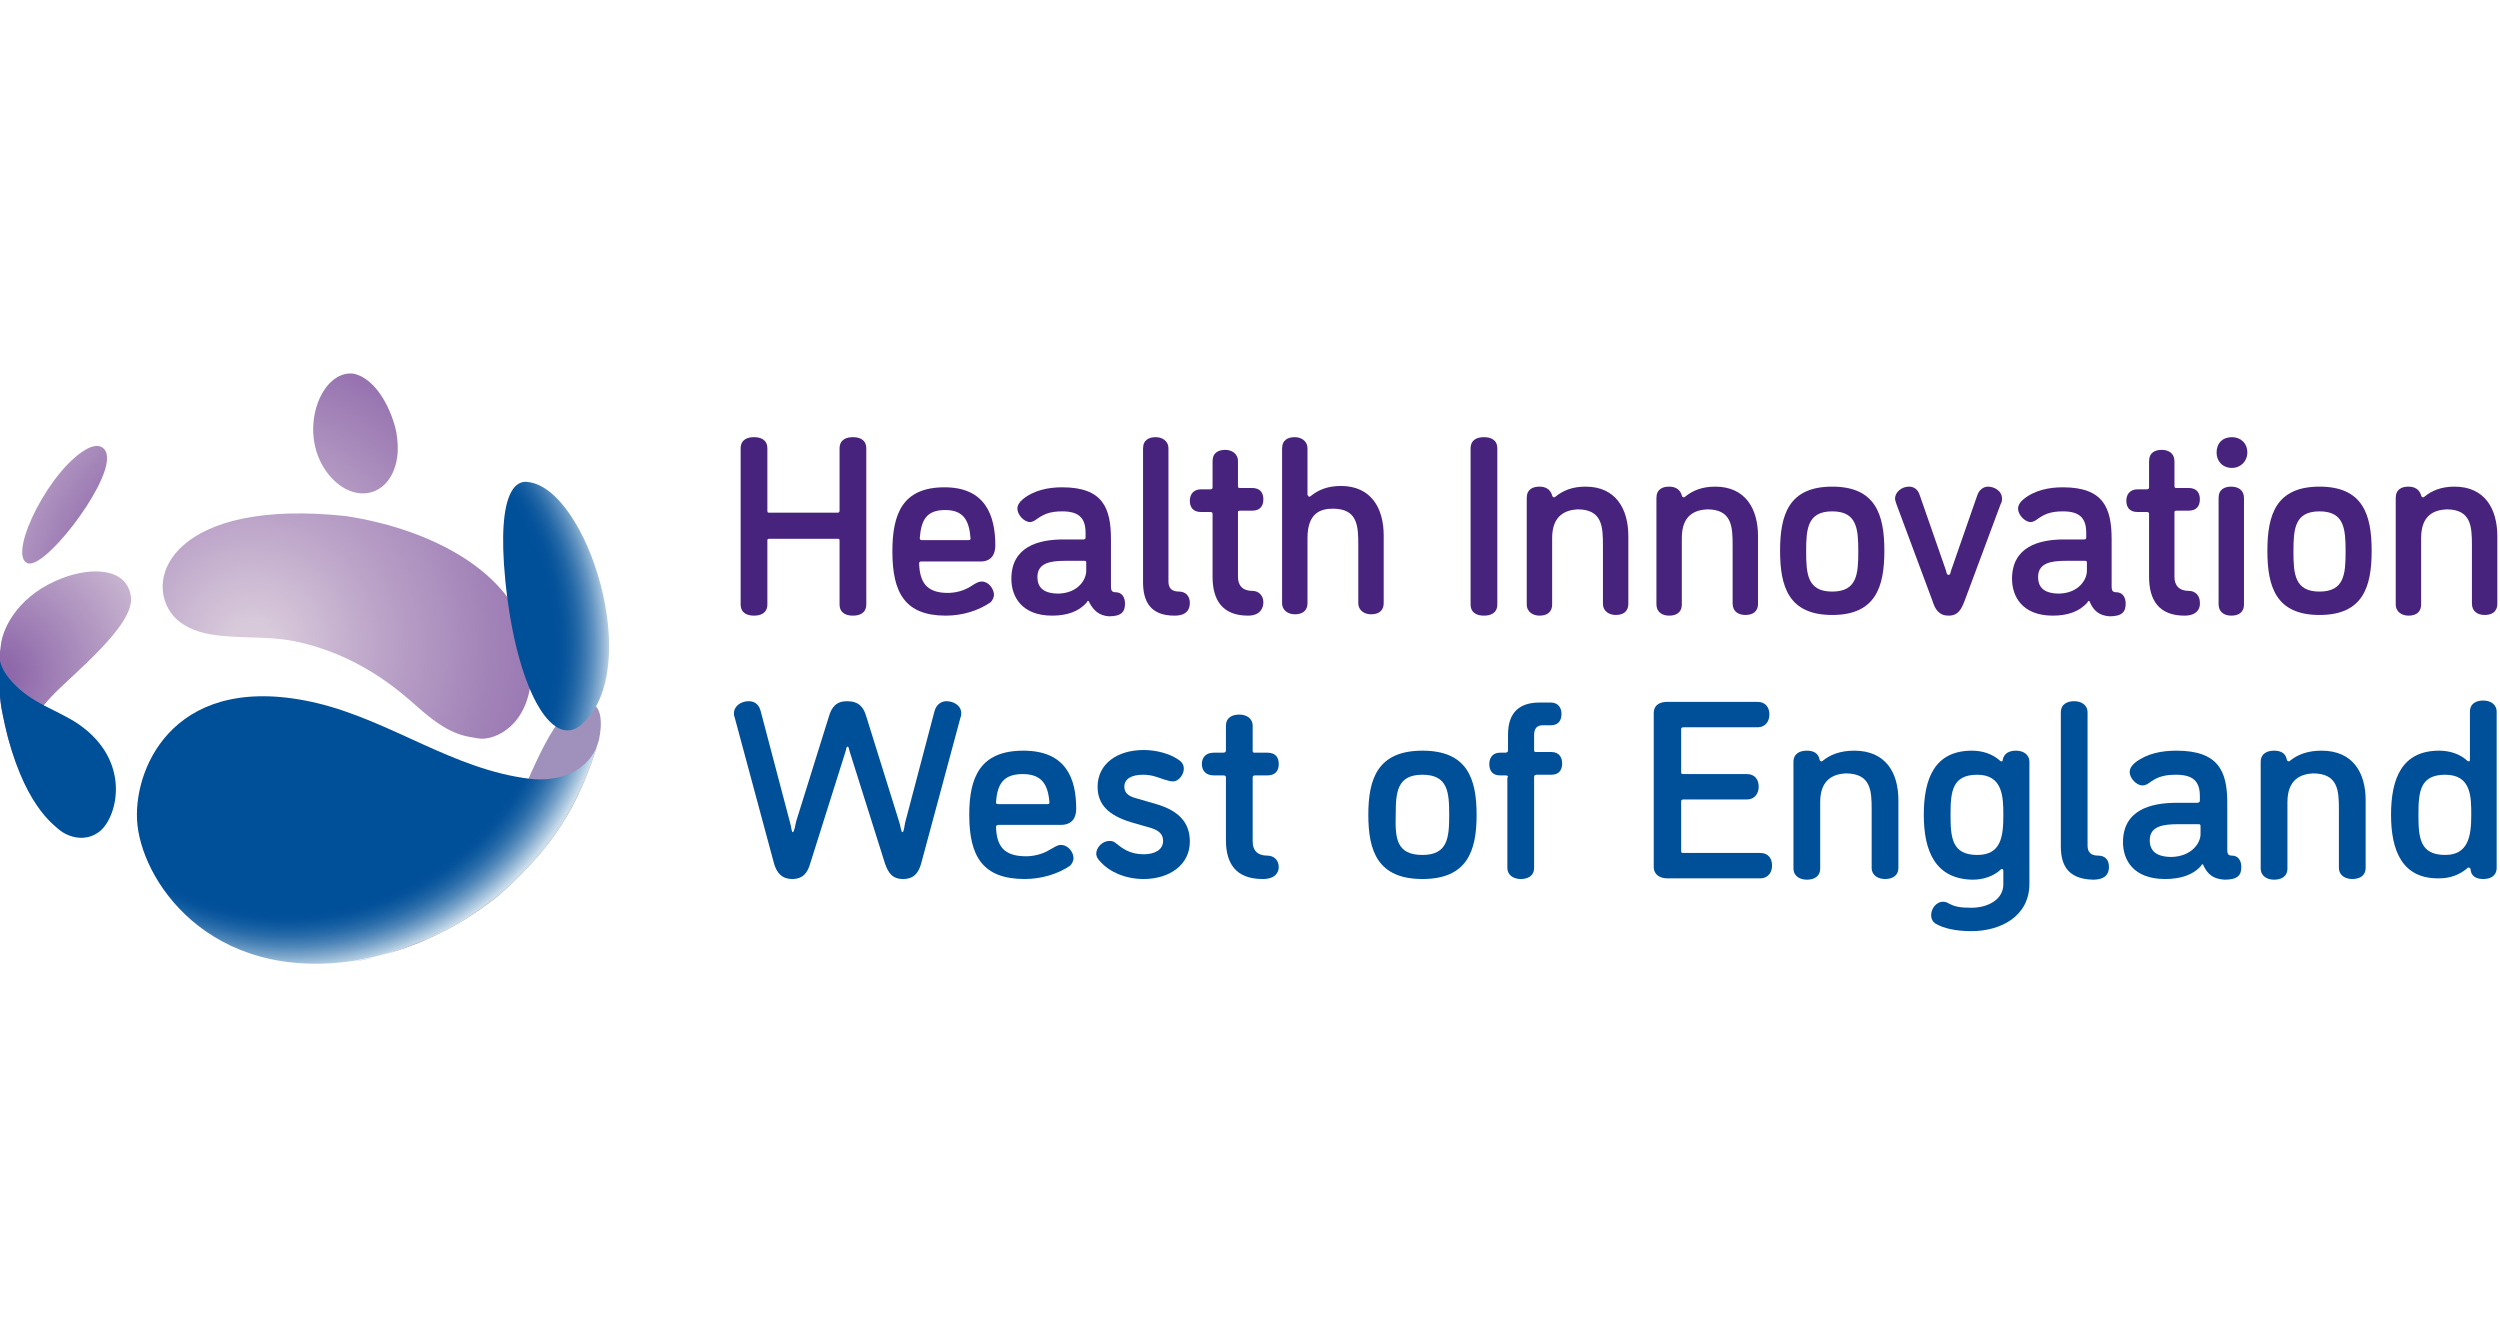 <?xml version="1.0" encoding="UTF-8"?>
<!-- Generator: Adobe Illustrator 27.6.1, SVG Export Plug-In . SVG Version: 6.00 Build 0)  -->
<svg xmlns="http://www.w3.org/2000/svg" xmlns:xlink="http://www.w3.org/1999/xlink" version="1.1" id="Layer_1" x="0px" y="0px" viewBox="0 0 374 200" style="enable-background:new 0 0 374 200;" xml:space="preserve">
<style type="text/css">
	.st0{fill:url(#SVGID_1_);}
	.st1{fill:url(#SVGID_00000183932765845665998890000013234231217828161199_);}
	.st2{fill:url(#SVGID_00000127726043833888603140000010906044827139774911_);}
	.st3{fill:url(#SVGID_00000069361628564555160020000014928363431199156387_);}
	.st4{fill:url(#SVGID_00000026137379150666233040000010536644653271127703_);}
	.st5{fill:url(#SVGID_00000034065762861450389280000000669841703503571359_);}
	.st6{fill:url(#SVGID_00000016048885786754089920000008955192248755742142_);}
	.st7{fill:#004F99;}
	.st8{fill:#48237D;}
</style>
<g>
	<radialGradient id="SVGID_1_" cx="37.762" cy="96.51" r="48.72" gradientUnits="userSpaceOnUse">
		<stop offset="5.521470e-02" style="stop-color:#CFD4E3"></stop>
		<stop offset="0.306" style="stop-color:#C4C6DE"></stop>
		<stop offset="0.534" style="stop-color:#BFBFDC"></stop>
		<stop offset="0.822" style="stop-color:#9F91BB"></stop>
	</radialGradient>
	<path class="st0" d="M56,143.2c3-0.8,3.7-1,6.8-2.2c3.6-1.6,7-3.2,11.9-7.1c8-7.2,11.8-13,14.9-23.2c1.2-5.7-1.6-6.4-3.5-5.2   c-3.7,2.4-6.5,9.4-11.6,22.1c-3.6,9-10.6,14.3-21.3,16.2C53.9,143.6,55.1,143.4,56,143.2L56,143.2z"></path>
	
		<radialGradient id="SVGID_00000104689578166776119960000010150230966763186310_" cx="37.762" cy="96.51" r="58.66" gradientUnits="userSpaceOnUse">
		<stop offset="5.521457e-02" style="stop-color:#D9CADB"></stop>
		<stop offset="0.332" style="stop-color:#BBA3C8"></stop>
		<stop offset="0.609" style="stop-color:#A283B8"></stop>
		<stop offset="0.841" style="stop-color:#936FAE"></stop>
		<stop offset="1" style="stop-color:#8E68AA"></stop>
	</radialGradient>
	<path style="fill:url(#SVGID_00000104689578166776119960000010150230966763186310_);" d="M79.5,101c0.7-14.4-14.5-21.8-27.8-23.8   c-25.4-2.7-30.5,9.2-25.8,14.9c1.2,1.4,3.2,2.4,5.6,2.8c4.1,0.7,8.3,0.2,12.4,1c9.6,1.9,15.8,7.4,18.5,9.8c4.7,4.2,6.8,4.4,9.4,4.8   C74,110.7,79.1,108.7,79.5,101L79.5,101z"></path>
	
		<radialGradient id="SVGID_00000039822220072086067970000006657319765008677307_" cx="38.35" cy="88.153" r="39.526" gradientUnits="userSpaceOnUse">
		<stop offset="0" style="stop-color:#D9CADB"></stop>
		<stop offset="1" style="stop-color:#8E68AA"></stop>
	</radialGradient>
	<path style="fill:url(#SVGID_00000039822220072086067970000006657319765008677307_);" d="M59.3,64.7c-0.6-3-2.8-8-6.4-8.8   c-4.7-0.6-8.2,7.9-4.5,14c3.6,5.8,10,5,11-1.4C59.6,67.3,59.5,66,59.3,64.7L59.3,64.7z"></path>
	
		<radialGradient id="SVGID_00000000220601359677330180000014637579447765263289_" cx="43.022" cy="96.679" r="48.549" gradientUnits="userSpaceOnUse">
		<stop offset="0.822" style="stop-color:#004F99"></stop>
		<stop offset="0.843" style="stop-color:#05529B"></stop>
		<stop offset="0.868" style="stop-color:#135DA1"></stop>
		<stop offset="0.895" style="stop-color:#2B6DAA"></stop>
		<stop offset="0.924" style="stop-color:#4D85B8"></stop>
		<stop offset="0.953" style="stop-color:#78A3C9"></stop>
		<stop offset="0.983" style="stop-color:#ABC7DE"></stop>
		<stop offset="1" style="stop-color:#CBDDEB"></stop>
	</radialGradient>
	<path style="fill:url(#SVGID_00000000220601359677330180000014637579447765263289_);" d="M20.5,122.6c-0.4-8.2,6-22.4,27-17.4   c11.1,2.7,20.3,9.9,31.7,11.3c4.1,0.5,9-0.8,10.5-5.9c-3.3,10.3-7,16.2-14.9,23.2c-3.8,2.9-6.5,4.9-11.9,7.1   c-3.1,1.2-3.7,1.4-6.8,2.2c-0.9,0.2-2.1,0.4-2.9,0.6C31.1,147.1,20.9,131.4,20.5,122.6L20.5,122.6z"></path>
	
		<radialGradient id="SVGID_00000109730360428935813630000011331628024079194813_" cx="43.022" cy="96.68" r="48.549" gradientUnits="userSpaceOnUse">
		<stop offset="0.818" style="stop-color:#004F99"></stop>
		<stop offset="0.844" style="stop-color:#04529B"></stop>
		<stop offset="0.87" style="stop-color:#105A9F"></stop>
		<stop offset="0.895" style="stop-color:#2368A7"></stop>
		<stop offset="0.92" style="stop-color:#3F7BB2"></stop>
		<stop offset="0.946" style="stop-color:#6294C1"></stop>
		<stop offset="0.971" style="stop-color:#8EB2D2"></stop>
		<stop offset="0.995" style="stop-color:#C0D5E7"></stop>
		<stop offset="1" style="stop-color:#CBDDEB"></stop>
	</radialGradient>
	<path style="fill:url(#SVGID_00000109730360428935813630000011331628024079194813_);" d="M75.6,86.9c-1.4-14.2,2-15,3.3-14.8   c8.9,0.8,17.6,28,8.1,36.3C82.5,112.3,77.2,102.8,75.6,86.9z"></path>
	
		<radialGradient id="SVGID_00000052105546114573899570000008903862172346104459_" cx="-0.802" cy="100.903" r="37.657" gradientUnits="userSpaceOnUse">
		<stop offset="6.748470e-02" style="stop-color:#8E68AA"></stop>
		<stop offset="0.81" style="stop-color:#D9CADB"></stop>
	</radialGradient>
	<path style="fill:url(#SVGID_00000052105546114573899570000008903862172346104459_);" d="M-0.1,97.6c0,4.6-0.2,4.8,0.3,8.3   c0.9,4.3,1,4.8,2.1,7.9c1.7,4,1.9,4.3,3.4,6.9l1.3,1.9c-0.6-1.2-8.2-9,0.7-18.4c3-3.2,12.3-10.5,11.9-14.8   c-0.5-4.5-5.9-4.6-10.3-2.9c-6.1,2.3-8.9,7-9.2,10.2l-0.1,0.8L-0.1,97.6z"></path>
	
		<radialGradient id="SVGID_00000158745877351477178090000011379032553039648147_" cx="38.65" cy="91.303" r="51.765" gradientUnits="userSpaceOnUse">
		<stop offset="0" style="stop-color:#D9CADB"></stop>
		<stop offset="0.479" style="stop-color:#8E68AA"></stop>
		<stop offset="1" style="stop-color:#D9CADB"></stop>
	</radialGradient>
	<path style="fill:url(#SVGID_00000158745877351477178090000011379032553039648147_);" d="M13.3,67C7.6,69.8,1.2,82.7,4,84.2   C6.4,85.6,16.2,72.9,16,68.5c0-0.9-0.3-1.2-0.5-1.4C15.3,66.9,14.7,66.4,13.3,67L13.3,67z"></path>
	<path class="st7" d="M1.8,102c-2.4-2.6-1.9-4.5-1.8-5.4c0,0-0.6,3.5,0.2,9.2c2.4,13.3,7.2,17.1,8.5,18.2c1.6,1.4,4.3,2,6.3,0.3   c2.6-2.2,4.7-10.5-3.3-16C8.4,106.1,4.8,105.3,1.8,102z"></path>
</g>
<path class="st8" d="M114.8,90.4c0,1.4-1.1,1.7-2,1.7c-0.9,0-2-0.3-2-1.7V67.1c0-1.4,1.1-1.7,2-1.7c0.9,0,2,0.3,2,1.7v9.3  c0,0.3,0.1,0.3,0.3,0.3h10.2c0.2,0,0.3-0.1,0.3-0.3v-9.3c0-1.4,1.1-1.7,2-1.7c0.9,0,2,0.3,2,1.7v23.3c0,1.4-1.1,1.7-2,1.7  c-0.9,0-2-0.3-2-1.7v-9.5c0-0.3-0.1-0.3-0.3-0.3h-10.2c-0.3,0-0.3,0.1-0.3,0.3V90.4z"></path>
<path class="st8" d="M141.5,92.1c-6.1,0-8-3.4-8-9.6c0-5.6,1.5-9.6,7.8-9.6c6.1,0,7.6,4.2,7.6,8.7c0,1.2-0.5,2.4-2.2,2.4h-8.9  c-0.2,0-0.3,0.1-0.3,0.3c0.1,2.8,1.1,4.4,4.3,4.4c1.1,0,2.3-0.3,3.3-0.9c0.8-0.5,1.2-0.8,1.8-0.8c1,0,1.8,1.1,1.8,2  c0,0.3-0.2,0.8-0.5,1.1C146.3,91.4,143.9,92.1,141.5,92.1z M144.9,80.8c0.2,0,0.3-0.1,0.3-0.2c-0.2-2.8-1.1-4.3-3.8-4.3  c-2.8,0-3.6,1.5-3.8,4.2c0,0.2,0.1,0.3,0.3,0.3H144.9z"></path>
<path class="st8" d="M163,90.2c-0.1-0.2-0.1-0.3-0.2-0.3s-0.2,0.1-0.2,0.2c-1.2,1.4-3,2-5.2,2c-4.6,0-6.1-2.9-6.1-5.5  c0-4.8,4-5.9,7.8-5.9h3c0.2,0,0.3-0.1,0.3-0.3v-0.7c0-2.3-1.1-3.2-3.5-3.2c-2,0-2.9,0.5-4,1.3c-0.3,0.2-0.6,0.3-0.8,0.3  c-0.9,0-1.9-1.1-1.9-2c0-0.5,0.3-1,0.8-1.4c1.7-1.4,3.9-1.8,5.9-1.8c6.1,0,7.3,3.1,7.3,7.8v7c0,0.6,0.1,0.9,0.7,0.9  c0.9,0,1.4,0.7,1.4,1.7c0,1.2-0.5,1.9-2.4,1.9C164.4,92.1,163.6,91.3,163,90.2z M162.5,85.4v-1.2c0-0.3-0.1-0.3-0.3-0.3h-2.9  c-2.1,0-4.1,0.3-4.1,2.4c0,1.6,0.9,2.5,3.2,2.5C161.3,88.7,162.5,86.7,162.5,85.4z"></path>
<path class="st8" d="M171,87.1v-20c0-1.3,0.9-1.7,1.9-1.7c0.9,0,1.9,0.5,1.9,1.7V87c0,1,0.5,1.5,1.6,1.5c0.9,0,1.6,0.6,1.6,1.7  c0,1-0.5,1.9-2.3,1.9C172.2,92.1,171,90.1,171,87.1z"></path>
<path class="st8" d="M186.7,92.1c-3.8,0-5.3-2.3-5.3-5.8v-9.4c0-0.2-0.1-0.3-0.3-0.3h-1.4c-1.3,0-1.7-0.8-1.7-1.7  c0-0.9,0.5-1.7,1.7-1.7h1.4c0.2,0,0.3-0.1,0.3-0.3V69c0-1.3,0.9-1.7,1.9-1.7c0.9,0,1.9,0.5,1.9,1.7v3.7c0,0.3,0.1,0.3,0.3,0.3h1.8  c1.3,0,1.7,0.8,1.7,1.7c0,0.9-0.4,1.7-1.7,1.7h-1.8c-0.3,0-0.3,0.1-0.3,0.3v9.6c0,1.3,0.7,2.1,2.2,2.1c0.9,0,1.6,0.7,1.6,1.7  C189,91,188.5,92.1,186.7,92.1z"></path>
<path class="st8" d="M195.7,74.1c0,0.2,0.1,0.2,0.2,0.2c0.1,0,0.2-0.1,0.2-0.1c1.1-0.9,2.5-1.5,4.5-1.5c4.5,0,6.4,3.3,6.4,7.4v10.1  c0,1.3-0.9,1.7-1.9,1.7c-0.9,0-1.9-0.5-1.9-1.7v-8.7c0-2.8-0.1-5.4-3.8-5.4c-1.8,0-3.8,0.6-3.8,4.4v9.7c0,1.3-0.9,1.7-1.9,1.7  c-0.9,0-1.9-0.5-1.9-1.7V67.1c0-1.3,0.9-1.7,1.9-1.7c0.9,0,1.9,0.5,1.9,1.7V74.1z"></path>
<path class="st8" d="M220,67.1c0-1.4,1.1-1.7,2-1.7c0.9,0,2,0.3,2,1.7v23.3c0,1.4-1.1,1.7-2,1.7c-0.9,0-2-0.3-2-1.7V67.1z"></path>
<path class="st8" d="M232.2,80.5v9.9c0,1.3-0.9,1.7-1.9,1.7c-0.9,0-1.9-0.5-1.9-1.7V74.5c0-1.3,0.9-1.7,1.9-1.7  c0.8,0,1.6,0.3,1.9,1.3c0,0.1,0.1,0.3,0.3,0.3c0.1,0,0.2-0.1,0.2-0.1c1.1-0.9,2.5-1.5,4.5-1.5c4.5,0,6.4,3.3,6.4,7.4v10.1  c0,1.3-0.9,1.7-1.9,1.7c-0.9,0-1.9-0.5-1.9-1.7v-8.7c0-2.8-0.1-5.4-3.8-5.4C234.3,76.3,232.2,77,232.2,80.5z"></path>
<path class="st8" d="M251.6,80.5v9.9c0,1.3-0.9,1.7-1.9,1.7s-1.9-0.5-1.9-1.7V74.5c0-1.3,0.9-1.7,1.9-1.7c0.8,0,1.6,0.3,1.9,1.3  c0,0.1,0.1,0.3,0.3,0.3c0.1,0,0.2-0.1,0.2-0.1c1.1-0.9,2.5-1.5,4.5-1.5c4.5,0,6.4,3.3,6.4,7.4v10.1c0,1.3-0.9,1.7-1.9,1.7  s-1.9-0.5-1.9-1.7v-8.7c0-2.8-0.1-5.4-3.8-5.4C253.6,76.3,251.6,77,251.6,80.5z"></path>
<path class="st8" d="M274.1,72.8c6.5,0,7.8,4.2,7.8,9.6c0,5.4-1.3,9.6-7.8,9.6s-7.8-4.2-7.8-9.6C266.3,77,267.6,72.8,274.1,72.8z   M274.1,88.5c3.7,0,3.9-2.6,3.9-6c0-3.4-0.2-6-3.9-6s-3.9,2.6-3.9,6C270.2,85.9,270.4,88.5,274.1,88.5z"></path>
<path class="st8" d="M289.1,89.9l-5.4-14.5c-0.1-0.3-0.2-0.6-0.2-0.8c0-1,1-1.8,2.1-1.8c0.6,0,1.3,0.3,1.6,1.3l3.9,11.2  c0.1,0.3,0.1,0.7,0.4,0.7c0.3,0,0.3-0.4,0.4-0.7l3.9-11.2c0.3-0.9,1-1.3,1.6-1.3c0.9,0,2.1,0.6,2.1,1.8c0,0.2,0,0.5-0.2,0.8  l-5.4,14.5c-0.5,1.3-1,2.2-2.4,2.2C290.1,92.1,289.5,91.2,289.1,89.9z"></path>
<path class="st8" d="M312.7,90.2c-0.1-0.2-0.1-0.3-0.2-0.3c-0.1,0-0.2,0.1-0.2,0.2c-1.2,1.4-3,2-5.2,2c-4.6,0-6.1-2.9-6.1-5.5  c0-4.8,4-5.9,7.8-5.9h3c0.2,0,0.3-0.1,0.3-0.3v-0.7c0-2.3-1.1-3.2-3.5-3.2c-2,0-2.9,0.5-4,1.3c-0.3,0.2-0.6,0.3-0.8,0.3  c-0.9,0-1.9-1.1-1.9-2c0-0.5,0.3-1,0.8-1.4c1.7-1.4,3.9-1.8,5.9-1.8c6.1,0,7.3,3.1,7.3,7.8v7c0,0.6,0.1,0.9,0.7,0.9  c0.9,0,1.4,0.7,1.4,1.7c0,1.2-0.5,1.9-2.4,1.9C314,92.1,313.2,91.3,312.7,90.2z M312.2,85.4v-1.2c0-0.3-0.1-0.3-0.3-0.3h-2.9  c-2.1,0-4.1,0.3-4.1,2.4c0,1.6,0.9,2.5,3.2,2.5C311,88.7,312.2,86.7,312.2,85.4z"></path>
<path class="st8" d="M326.8,92.1c-3.8,0-5.3-2.3-5.3-5.8v-9.4c0-0.2-0.1-0.3-0.3-0.3h-1.4c-1.3,0-1.7-0.8-1.7-1.7  c0-0.9,0.5-1.7,1.7-1.7h1.4c0.2,0,0.3-0.1,0.3-0.3V69c0-1.3,0.9-1.7,1.9-1.7s1.9,0.5,1.9,1.7v3.7c0,0.3,0.1,0.3,0.3,0.3h1.8  c1.3,0,1.7,0.8,1.7,1.7c0,0.9-0.4,1.7-1.7,1.7h-1.8c-0.3,0-0.3,0.1-0.3,0.3v9.6c0,1.3,0.7,2.1,2.2,2.1c0.9,0,1.6,0.7,1.6,1.7  C329.2,91,328.7,92.1,326.8,92.1z"></path>
<path class="st8" d="M333.9,70c-1.4,0-2.3-1-2.3-2.3c0-1.4,0.9-2.3,2.3-2.3c1.3,0,2.3,0.9,2.3,2.3C336.2,69,335.2,70,333.9,70z   M335.7,90.4c0,1.3-0.9,1.7-1.9,1.7s-1.9-0.5-1.9-1.7V74.5c0-1.3,0.9-1.7,1.9-1.7s1.9,0.5,1.9,1.7V90.4z"></path>
<path class="st8" d="M347,72.8c6.5,0,7.8,4.2,7.8,9.6c0,5.4-1.3,9.6-7.8,9.6s-7.8-4.2-7.8-9.6C339.2,77,340.5,72.8,347,72.8z   M347,88.5c3.7,0,3.9-2.6,3.9-6c0-3.4-0.2-6-3.9-6s-3.9,2.6-3.9,6C343.1,85.9,343.3,88.5,347,88.5z"></path>
<path class="st8" d="M362.2,80.5v9.9c0,1.3-0.9,1.7-1.9,1.7c-0.9,0-1.9-0.5-1.9-1.7V74.5c0-1.3,0.9-1.7,1.9-1.7  c0.8,0,1.6,0.3,1.9,1.3c0,0.1,0.1,0.3,0.3,0.3c0.1,0,0.2-0.1,0.2-0.1c1.1-0.9,2.5-1.5,4.5-1.5c4.5,0,6.4,3.3,6.4,7.4v10.1  c0,1.3-0.9,1.7-1.9,1.7s-1.9-0.5-1.9-1.7v-8.7c0-2.8-0.1-5.4-3.8-5.4C364.2,76.3,362.2,77,362.2,80.5z"></path>
<path class="st7" d="M129.6,107.2l4.9,15.7c0.2,0.5,0.3,1.6,0.5,1.6s0.3-0.8,0.4-1.4l4.4-16.7c0.3-1.1,1.1-1.5,1.8-1.5  c1,0,2.2,0.6,2.2,1.8c0,0.2,0,0.4-0.1,0.6l-5.9,21.9c-0.4,1.4-1.1,2.3-2.7,2.3s-2.2-0.9-2.7-2.3l-5.3-16.8c-0.1-0.3-0.1-0.7-0.3-0.7  c-0.2,0-0.2,0.4-0.3,0.7l-5.3,16.8c-0.4,1.4-1.1,2.3-2.7,2.3c-1.5,0-2.3-0.9-2.7-2.3l-5.9-21.9c-0.1-0.2-0.1-0.5-0.1-0.6  c0-1.1,1.1-1.8,2.2-1.8c0.7,0,1.5,0.3,1.8,1.5l4.4,16.7c0.2,0.6,0.2,1.4,0.4,1.4c0.2,0,0.4-1.1,0.5-1.6l4.9-15.7  c0.4-1.4,1.1-2.3,2.7-2.3C128.5,104.9,129.2,105.8,129.6,107.2z"></path>
<path class="st7" d="M153.3,131.5c-6.3,0-8.3-3.4-8.3-9.6c0-5.6,1.6-9.6,8.1-9.6c6.4,0,7.9,4.2,7.9,8.7c0,1.2-0.5,2.4-2.3,2.4h-9.3  c-0.2,0-0.4,0.1-0.4,0.3c0.1,2.8,1.1,4.4,4.5,4.4c1.1,0,2.4-0.3,3.4-0.9c0.9-0.5,1.3-0.8,1.8-0.8c1.1,0,1.9,1.1,1.9,2  c0,0.3-0.2,0.8-0.5,1.1C158.2,130.8,155.7,131.5,153.3,131.5z M156.7,120.3c0.2,0,0.3-0.1,0.3-0.2c-0.2-2.8-1.2-4.3-4-4.3  c-2.9,0-3.8,1.5-4,4.2c0,0.2,0.1,0.3,0.3,0.3H156.7z"></path>
<path class="st7" d="M171,115.9c-1.7,0-2.8,0.6-2.8,1.8c0,0.9,0.6,1.4,1.7,1.7l3.1,0.9c3.4,1,5,2.8,5,5.6c0,3.6-3.2,5.6-6.9,5.6  c-2.7,0-5-1-6.4-2.5c-0.4-0.4-0.7-0.8-0.7-1.3c0-0.9,0.9-1.9,2-1.9c0.5,0,0.8,0.2,1,0.4c0.9,0.7,2,1.6,4.1,1.6c1.7,0,2.9-0.7,2.9-2  c0-0.9-0.5-1.5-1.7-1.9l-3.1-0.9c-3.3-1-5-2.6-5-5.3c0-3.4,2.9-5.5,6.9-5.5c2,0,3.8,0.6,4.8,1.2c0.7,0.4,1.2,0.8,1.2,1.6  c0,0.9-0.8,1.9-1.6,1.9c-0.6,0-0.9-0.2-1.4-0.3C173,116.2,172.2,115.9,171,115.9z"></path>
<path class="st7" d="M188.9,131.5c-4,0-5.5-2.3-5.5-5.8v-9.4c0-0.2-0.1-0.3-0.4-0.3h-1.4c-1.3,0-1.8-0.8-1.8-1.7  c0-0.9,0.5-1.7,1.8-1.7h1.4c0.2,0,0.4-0.1,0.4-0.3v-3.7c0-1.3,1-1.7,2-1.7c1,0,2,0.5,2,1.7v3.7c0,0.3,0.1,0.3,0.4,0.3h1.8  c1.3,0,1.7,0.8,1.7,1.7c0,0.9-0.4,1.7-1.7,1.7h-1.8c-0.3,0-0.4,0.1-0.4,0.3v9.6c0,1.3,0.7,2.1,2.2,2.1c1,0,1.7,0.7,1.7,1.7  C191.3,130.5,190.8,131.5,188.9,131.5z"></path>
<path class="st7" d="M212.8,112.3c6.7,0,8.1,4.2,8.1,9.6c0,5.4-1.4,9.6-8.1,9.6c-6.7,0-8.1-4.2-8.1-9.6  C204.7,116.5,206.1,112.3,212.8,112.3z M212.8,127.9c3.8,0,4-2.6,4-6c0-3.4-0.2-6-4-6c-3.8,0-4,2.6-4,6  C208.7,125.4,208.9,127.9,212.8,127.9z"></path>
<path class="st7" d="M225.6,116.3c0-0.3-0.2-0.3-0.4-0.3h-0.8c-1.2,0-1.6-0.8-1.6-1.7c0-0.8,0.4-1.7,1.6-1.7h0.8  c0.2,0,0.4-0.1,0.4-0.3v-2.4c0-3.4,1.8-4.8,4.7-4.8h1.7c1.2,0,1.6,0.9,1.6,1.7c0,0.9-0.4,1.7-1.6,1.7h-1.2c-0.9,0-1.3,0.5-1.3,1.5  v2.2c0,0.3,0.1,0.3,0.4,0.3h2.2c1.2,0,1.6,0.9,1.6,1.7c0,0.9-0.4,1.7-1.6,1.7h-2.2c-0.2,0-0.4,0.1-0.4,0.3v13.6c0,1.3-1,1.7-2,1.7  c-1,0-2-0.5-2-1.7V116.3z"></path>
<path class="st7" d="M251.5,127.3c0,0.3,0.1,0.3,0.4,0.3h11.4c1.3,0,1.8,0.9,1.8,1.9c0,0.9-0.5,1.9-1.8,1.9h-13.9c-1,0-2-0.5-2-1.7  v-23c0-1.3,1-1.7,2-1.7h13.5c1.3,0,1.8,0.9,1.8,1.9c0,0.9-0.5,1.9-1.8,1.9h-11c-0.3,0-0.4,0.1-0.4,0.3v6.4c0,0.3,0.1,0.3,0.4,0.3  h9.4c1.3,0,1.8,0.9,1.8,1.9c0,0.9-0.5,1.9-1.8,1.9h-9.4c-0.3,0-0.4,0.1-0.4,0.3V127.3z"></path>
<path class="st7" d="M272.3,120v9.9c0,1.3-1,1.7-2,1.7c-1,0-2-0.5-2-1.7V114c0-1.3,1-1.7,2-1.7c0.9,0,1.7,0.3,1.9,1.3  c0,0.1,0.1,0.3,0.3,0.3c0.1,0,0.2-0.1,0.2-0.1c1.1-0.9,2.6-1.5,4.7-1.5c4.7,0,6.6,3.3,6.6,7.4v10.1c0,1.3-1,1.7-2,1.7  c-1,0-2-0.5-2-1.7v-8.7c0-2.8-0.1-5.4-3.9-5.4C274.4,115.8,272.3,116.5,272.3,120z"></path>
<path class="st7" d="M287.8,121.9c0-5.4,1.6-9.6,7.2-9.6c1.6,0,3.1,0.5,4.2,1.5c0,0,0.1,0.1,0.2,0.1c0.2,0,0.2-0.1,0.2-0.2  c0.2-1.1,1.1-1.4,2-1.4c1,0,2,0.5,2,1.7v18.2c0,4.9-4.3,7.1-8.7,7.1c-2.5,0-4.2-0.5-5.1-1c-0.7-0.3-0.9-0.9-0.9-1.4  c0-0.9,0.7-2,1.8-2c0.3,0,0.6,0.1,0.9,0.3c0.8,0.4,1.5,0.6,3.3,0.6c2.6,0,4.8-1.3,4.8-3.5v-2c0-0.2-0.1-0.3-0.2-0.3  c-0.1,0-0.2,0-0.2,0.1c-1.1,1-2.6,1.5-4.2,1.5C289.5,131.5,287.8,127.3,287.8,121.9z M299.7,121.9c0-2.7-0.1-6-3.9-6  c-3.8,0-4,2.6-4,6c0,3.4,0.2,6,4,6C299.4,127.9,299.7,125.1,299.7,121.9z"></path>
<path class="st7" d="M308.3,126.6v-20c0-1.3,1-1.7,2-1.7c1,0,2,0.5,2,1.7v19.9c0,1,0.5,1.5,1.6,1.5c1,0,1.6,0.6,1.6,1.7  c0,1-0.5,1.9-2.4,1.9C309.5,131.5,308.3,129.6,308.3,126.6z"></path>
<path class="st7" d="M329.7,129.6c-0.1-0.2-0.1-0.3-0.2-0.3c-0.1,0-0.2,0.1-0.2,0.2c-1.2,1.4-3.1,2-5.4,2c-4.8,0-6.3-2.9-6.3-5.5  c0-4.8,4.1-5.9,8-5.9h3.1c0.2,0,0.4-0.1,0.4-0.3v-0.7c0-2.3-1.1-3.2-3.6-3.2c-2.1,0-3,0.5-4.1,1.3c-0.3,0.2-0.6,0.3-0.9,0.3  c-0.9,0-1.9-1.1-1.9-2c0-0.5,0.3-1,0.8-1.4c1.8-1.4,4-1.8,6.2-1.8c6.3,0,7.6,3.1,7.6,7.8v7c0,0.6,0.1,0.9,0.7,0.9  c0.9,0,1.4,0.7,1.4,1.7c0,1.2-0.5,1.9-2.5,1.9C331.1,131.5,330.3,130.8,329.7,129.6z M329.2,124.8v-1.2c0-0.3-0.1-0.3-0.4-0.3h-3  c-2.2,0-4.2,0.3-4.2,2.4c0,1.6,1,2.5,3.3,2.5C327.9,128.1,329.2,126.1,329.2,124.8z"></path>
<path class="st7" d="M342.2,120v9.9c0,1.3-1,1.7-2,1.7c-1,0-2-0.5-2-1.7V114c0-1.3,1-1.7,2-1.7c0.9,0,1.7,0.3,1.9,1.3  c0,0.1,0.1,0.3,0.3,0.3c0.1,0,0.2-0.1,0.2-0.1c1.1-0.9,2.6-1.5,4.7-1.5c4.7,0,6.6,3.3,6.6,7.4v10.1c0,1.3-1,1.7-2,1.7  c-1,0-2-0.5-2-1.7v-8.7c0-2.8-0.1-5.4-3.9-5.4C344.3,115.8,342.2,116.5,342.2,120z"></path>
<path class="st7" d="M357.7,121.9c0-5.4,1.6-9.6,7.2-9.6c1.6,0,3.1,0.5,4.2,1.5c0,0,0.1,0.1,0.2,0.1c0.1,0,0.2,0,0.2-0.3v-7.1  c0-1.3,1-1.7,2-1.7s2,0.5,2,1.7v23.3c0,1.3-1,1.7-2,1.7c-0.9,0-1.8-0.3-1.9-1.4c0-0.2-0.1-0.3-0.3-0.3c-0.1,0-0.2,0-0.2,0.1  c-1.2,1-2.6,1.5-4.2,1.5C359.4,131.5,357.7,127.3,357.7,121.9z M361.8,121.9c0,3.4,0.2,6,4,6c3.5,0,3.9-2.9,3.9-6c0-2.7,0-6-3.9-6  C362,115.9,361.8,118.5,361.8,121.9z"></path>
</svg>
